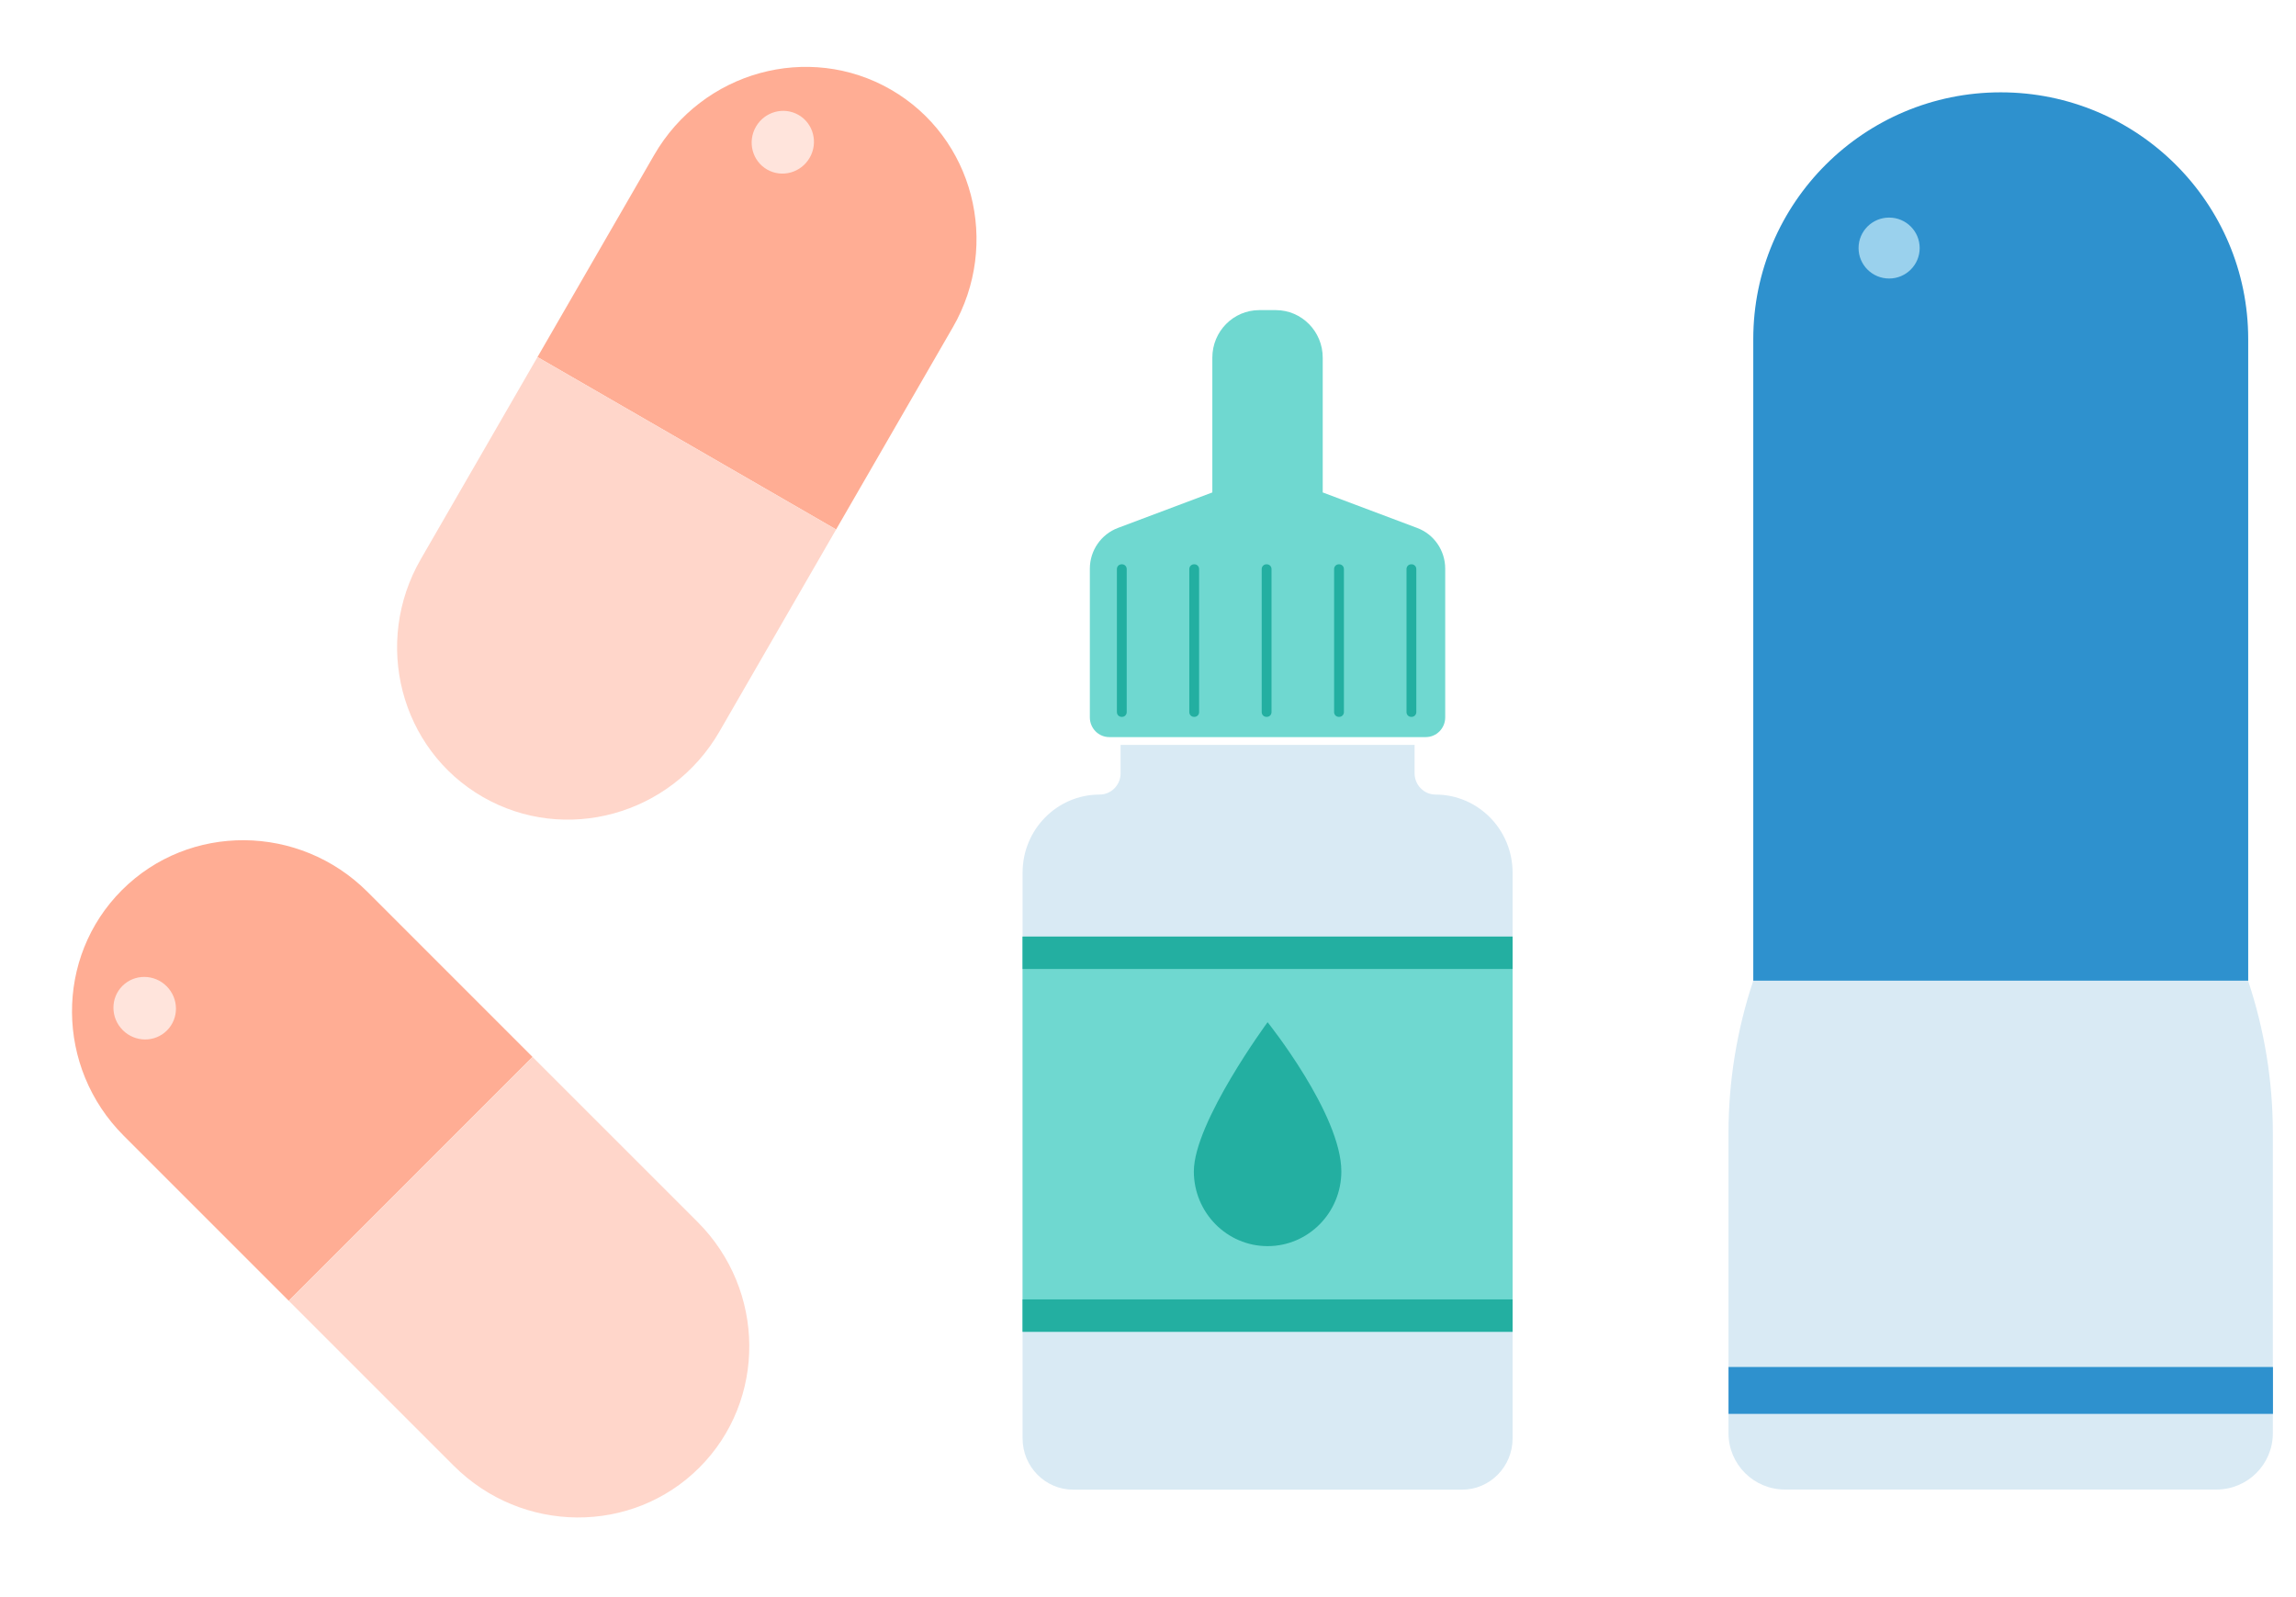 <svg width="92" height="64" viewBox="0 0 92 64" fill="none" xmlns="http://www.w3.org/2000/svg">
<g clip-path="url(#clip0_5876_51167)">
<path d="M4.885 35.669C7.58 32.974 11.993 33.007 14.728 35.742L21.339 42.354L11.57 52.124L4.958 45.512C2.223 42.777 2.19 38.364 4.885 35.669Z" fill="#FFAD94"/>
<path d="M28.024 58.808C25.329 61.503 20.916 61.47 18.181 58.735L11.569 52.124L21.339 42.354L27.951 48.965C30.686 51.7 30.719 56.113 28.024 58.808Z" fill="#FFD6CA"/>
<path d="M6.69 41.293C7.176 40.807 7.17 40.014 6.677 39.521C6.184 39.028 5.391 39.022 4.905 39.508C4.42 39.993 4.426 40.787 4.919 41.28C5.412 41.773 6.205 41.779 6.69 41.293Z" fill="#FFE4DC"/>
</g>
<g clip-path="url(#clip1_5876_51167)">
<path d="M56.682 30.989V29.85H44.902V30.989C44.902 31.457 44.524 31.84 44.062 31.84C42.359 31.84 40.975 33.237 40.975 34.968V57.64C40.975 58.774 41.883 59.694 43.002 59.694H58.582C59.701 59.694 60.609 58.774 60.609 57.64V34.968C60.609 33.242 59.225 31.84 57.522 31.84C57.06 31.84 56.682 31.457 56.682 30.989Z" fill="#D9EAF4"/>
<path d="M53.001 19.733V14.332C53.001 13.282 52.161 12.427 51.121 12.427H50.458C49.422 12.427 48.578 13.277 48.578 14.332V19.733L44.794 21.156C44.121 21.409 43.67 22.061 43.67 22.787V28.746C43.67 29.184 44.018 29.537 44.45 29.537H57.129C57.561 29.537 57.909 29.184 57.909 28.746V22.787C57.909 22.061 57.463 21.409 56.785 21.156L53.001 19.733Z" fill="#6FD8D0"/>
<path d="M60.609 37.53H40.975V53.367H60.609V37.53Z" fill="#6FD8D0"/>
<path d="M50.763 22.613H50.743C50.64 22.613 50.556 22.698 50.556 22.802V28.537C50.556 28.642 50.64 28.726 50.743 28.726H50.763C50.866 28.726 50.949 28.642 50.949 28.537V22.802C50.949 22.698 50.866 22.613 50.763 22.613Z" fill="#23AFA1"/>
<path d="M53.663 22.613H53.644C53.541 22.613 53.457 22.698 53.457 22.802V28.537C53.457 28.642 53.541 28.726 53.644 28.726H53.663C53.766 28.726 53.85 28.642 53.85 28.537V22.802C53.85 22.698 53.766 22.613 53.663 22.613Z" fill="#23AFA1"/>
<path d="M56.564 22.613H56.545C56.442 22.613 56.358 22.698 56.358 22.802V28.537C56.358 28.642 56.442 28.726 56.545 28.726H56.564C56.667 28.726 56.751 28.642 56.751 28.537V22.802C56.751 22.698 56.667 22.613 56.564 22.613Z" fill="#23AFA1"/>
<path d="M47.862 22.613H47.842C47.739 22.613 47.655 22.698 47.655 22.802V28.537C47.655 28.642 47.739 28.726 47.842 28.726H47.862C47.965 28.726 48.048 28.642 48.048 28.537V22.802C48.048 22.698 47.965 22.613 47.862 22.613Z" fill="#23AFA1"/>
<path d="M44.961 22.613H44.941C44.838 22.613 44.754 22.698 44.754 22.802V28.537C44.754 28.642 44.838 28.726 44.941 28.726H44.961C45.064 28.726 45.147 28.642 45.147 28.537V22.802C45.147 22.698 45.064 22.613 44.961 22.613Z" fill="#23AFA1"/>
<path d="M53.747 46.941C53.747 48.597 52.422 49.935 50.792 49.935C49.162 49.935 47.837 48.592 47.837 46.941C47.837 44.976 50.792 40.962 50.792 40.962C50.792 40.962 53.747 44.648 53.747 46.941Z" fill="#23AFA1"/>
<path d="M60.609 37.53H40.975V38.828H60.609V37.53Z" fill="#23AFA1"/>
<path d="M60.609 52.069H40.975V53.367H60.609V52.069Z" fill="#23AFA1"/>
</g>
<g clip-path="url(#clip2_5876_51167)">
<path d="M80.169 3.7C85.643 3.7 90.085 8.13 90.085 13.589V39.299H70.253V13.589C70.253 8.13 74.695 3.7 80.169 3.7Z" fill="#2E91CE"/>
<path d="M90.085 39.299H70.253C69.598 41.262 69.261 43.324 69.261 45.39V57.434C69.261 58.68 70.273 59.689 71.522 59.689H88.811C90.061 59.689 91.072 58.68 91.072 57.434V45.39C91.072 43.319 90.735 41.262 90.08 39.299H90.085Z" fill="#D9EAF4"/>
<path d="M91.077 54.779H69.261V56.658H91.077V54.779Z" fill="#2E91CE"/>
<path d="M75.697 11.161C76.373 11.161 76.921 10.614 76.921 9.94C76.921 9.265 76.373 8.719 75.697 8.719C75.02 8.719 74.472 9.265 74.472 9.94C74.472 10.614 75.02 11.161 75.697 11.161Z" fill="#9AD1ED"/>
</g>
<g clip-path="url(#clip3_5876_51167)">
<path d="M35.701 3.593C39.001 5.498 40.112 9.769 38.178 13.12L33.503 21.217L21.537 14.308L26.212 6.211C28.146 2.861 32.4 1.687 35.701 3.593Z" fill="#FFAD94"/>
<path d="M19.339 31.932C16.038 30.027 14.928 25.755 16.862 22.405L21.537 14.308L33.503 21.217L28.828 29.314C26.894 32.664 22.64 33.838 19.339 31.932Z" fill="#FFD6CA"/>
<path d="M30.736 6.792C31.331 7.136 32.095 6.924 32.444 6.321C32.792 5.717 32.593 4.949 31.998 4.606C31.403 4.263 30.639 4.474 30.29 5.077C29.942 5.681 30.141 6.449 30.736 6.792Z" fill="#FFE4DC"/>
</g>
<defs>
<clipPath id="clip0_5876_51167">
<rect width="13.817" height="32.724" fill="white" transform="translate(0 40.554) rotate(-45)"/>
</clipPath>
<clipPath id="clip1_5876_51167">
<rect width="19.634" height="47.267" fill="white" transform="translate(40.975 12.427)"/>
</clipPath>
<clipPath id="clip2_5876_51167">
<rect width="21.816" height="55.994" fill="white" transform="translate(69.261 3.7)"/>
</clipPath>
<clipPath id="clip3_5876_51167">
<rect width="13.817" height="32.724" fill="white" transform="translate(29.718 0.138) rotate(30)"/>
</clipPath>
</defs>
</svg>
